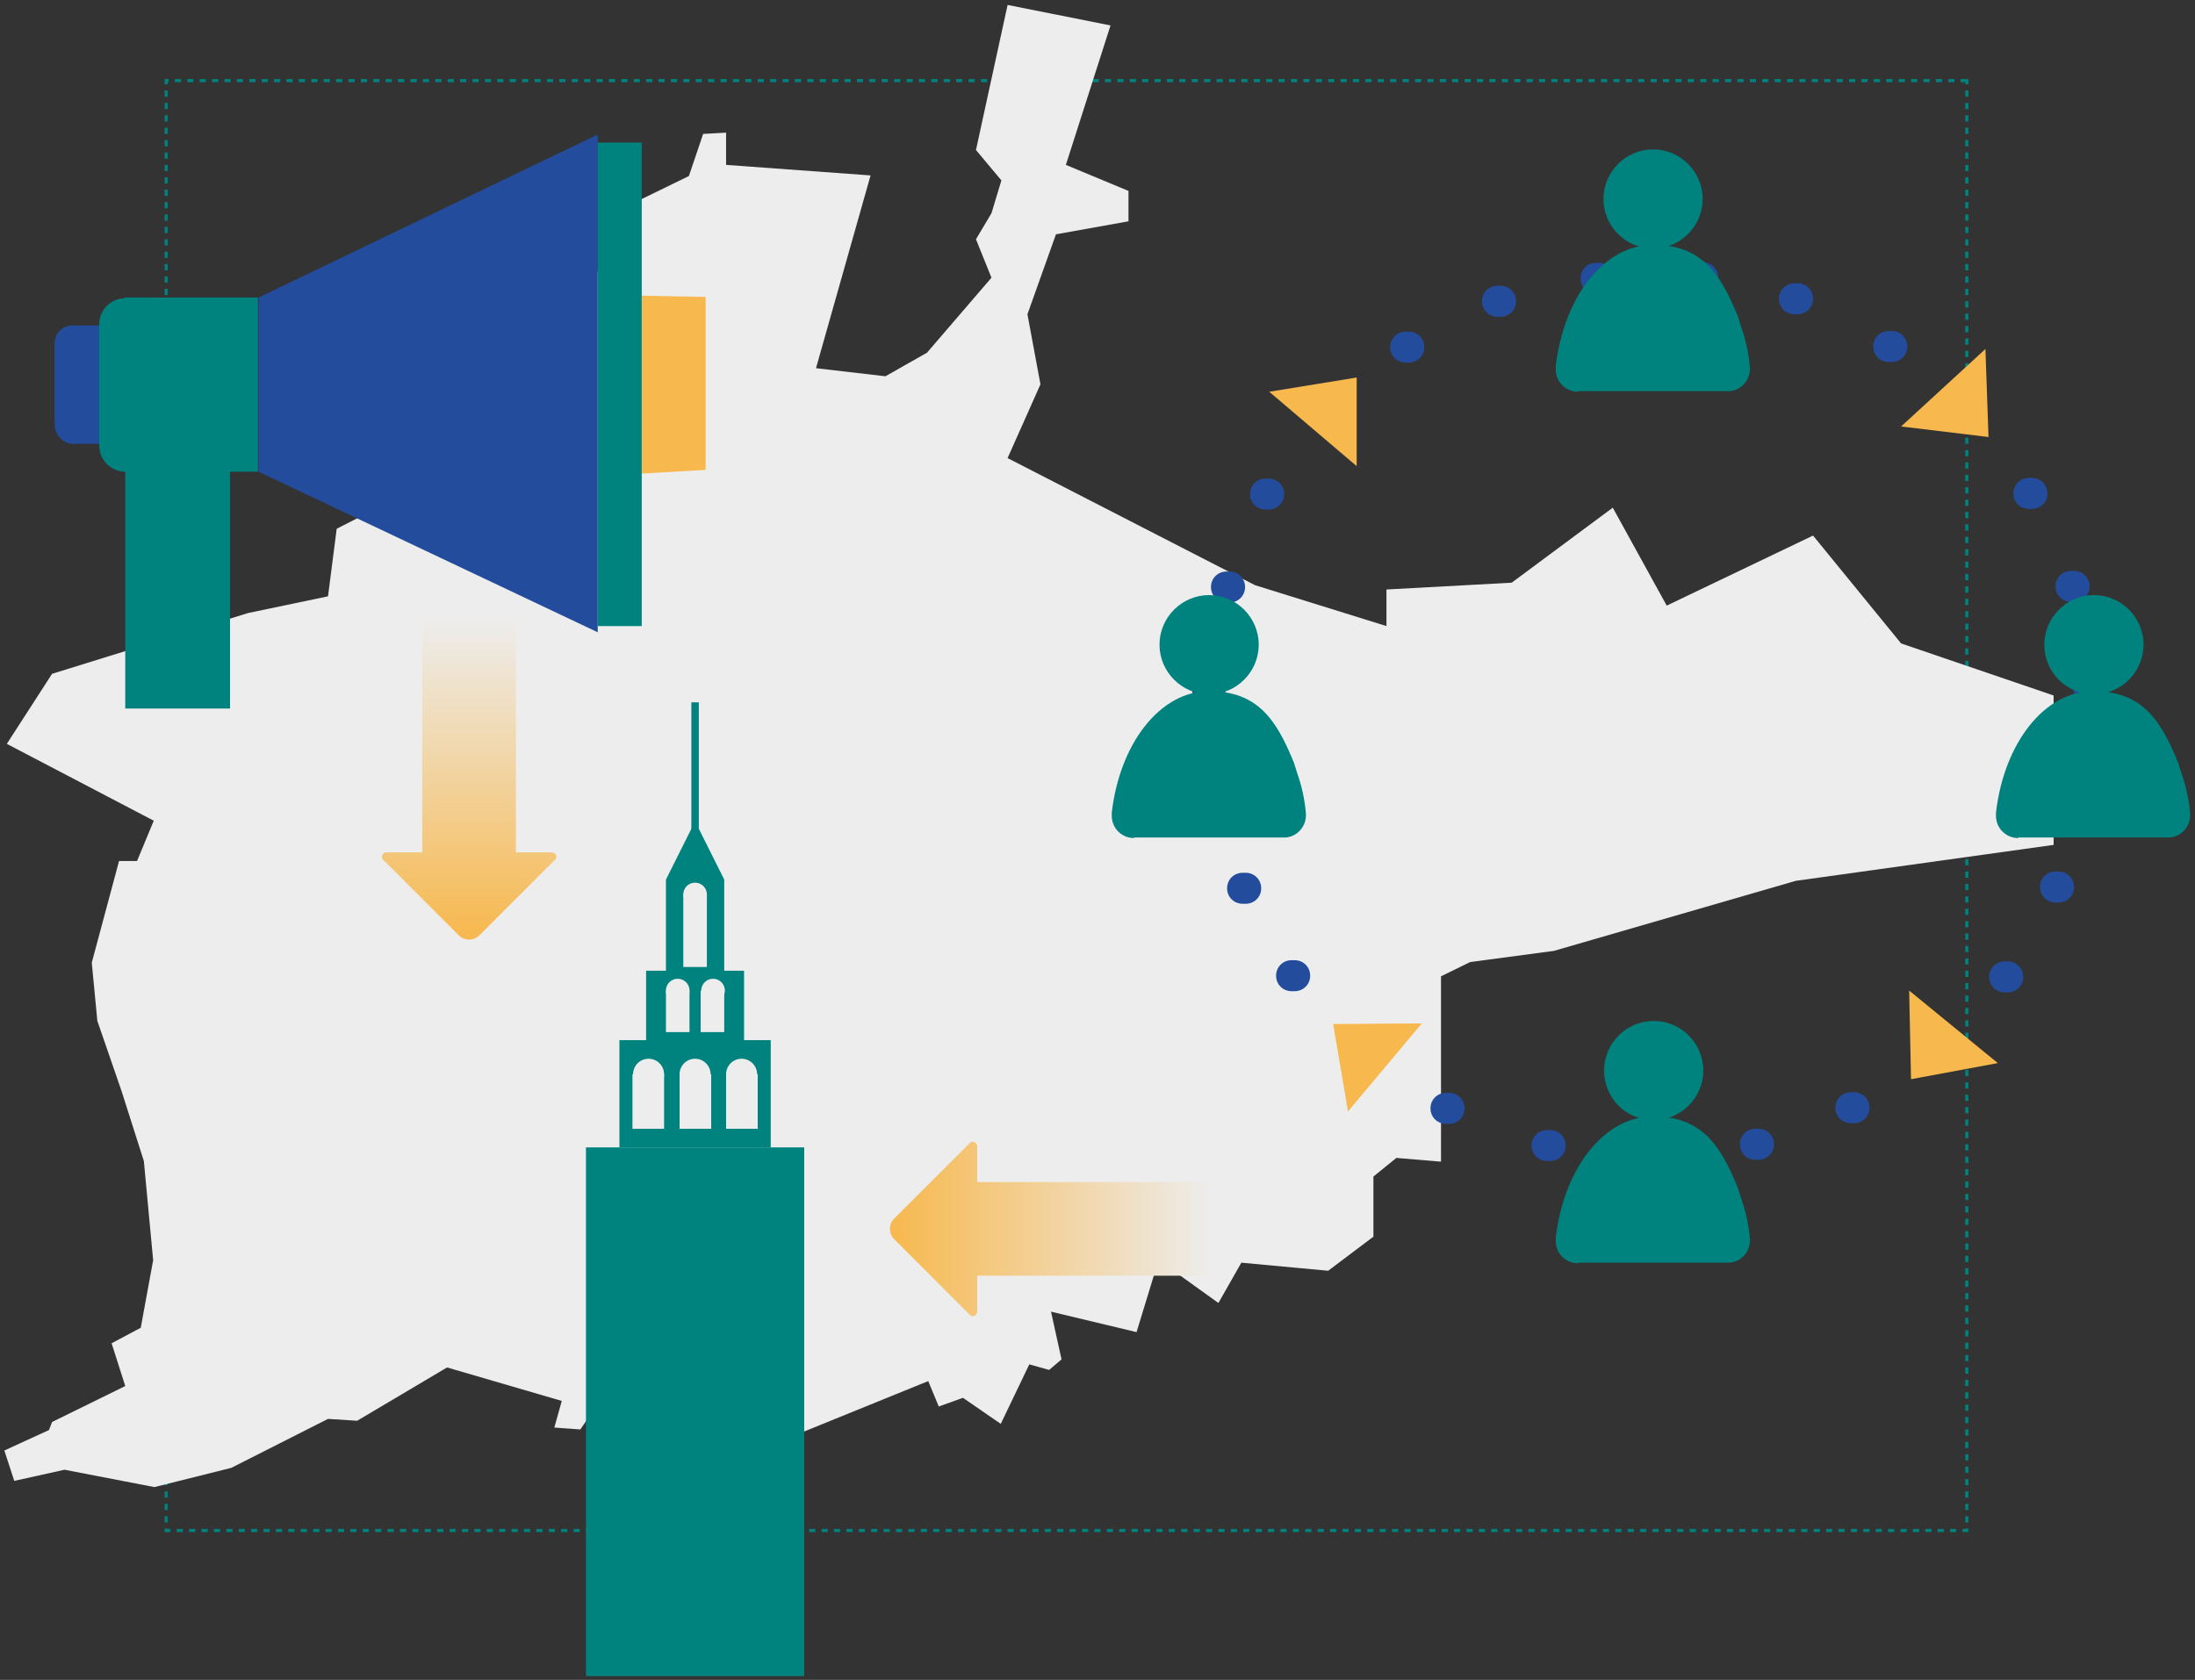 <svg xmlns="http://www.w3.org/2000/svg" width="354" height="271" fill="none"><rect width="100%" height="100%" fill="#333333" stroke="none"/><path stroke="#00837E" stroke-dasharray="1 1" stroke-width=".5" d="M317.2 13H26.8v233.9h290.4V13Z"/><path fill="#EDEDED" d="M331.2 136.3v-24.1l-24.6-8.4-14.2-17.4-23.6 11.3-8.7-15.8L243.8 94l-20.2 1.1v5.9l-21.2-6.6-39.9-20.5 5.3-11.9-2.1-11.3 4.6-12.9 11.7-2.1v-4.9l-10.1-4.2 7.2-22.5L162.5.8l-5.1 23.4 4.1 4.9-1.6 5.3-2.5 4.2 2.5 6.2-10.4 12.1-6.7 3.8-11.2-1.3 8.8-31.1-23.3-1.7v-5.2l-3.7.2-2.3 6.8-8 3.9v9.4l-30.2 9.5 2.5 10.3-12.8 9.3 1.7 9.4-10 5.1-1.4 10.9L40 98.9l-31.6 9.8L1.1 120l23.7 12.4-2.7 6.5h-2.9l-4.4 16.4.9 9.4 3.9 11.3 3.6 11.3 1.5 16-2 10.9-4.7 2.5 2.2 6.9-11.8 5.8-.5 1.3L.7 234l1.6 4.9 8.1-1.8 14.5 2.8 12.4-3.1 15.6-7.9 4.7.3 14.5-8.6 18.5 5.4-1.2 4.3 4.2.3 1.5-2.2 5.9 4 4-2.5 3.9 1.6 7.9-1 5.1-2.9 3.2 5.2 24.6-10 1.7 4.1 3.9-1.4 6.1 4.2 4.6-9.6 3.2.9 2-1.7-1.7-7.7 13.8 3.3 2.9-9.5 2.5-.8 7.8 5.6 3.7-6.5 14 1.3 7.3-5.5v-9.7l3.7-3 7.2.6v-29.9l4.7-2.3 13.5-1.8 39-11.3 41.6-5.8Z"/><path fill="#00827E" d="M129.7 185.1H94.5v85.3h35.2v-85.3Z"/><path fill="#00827E" d="M124.3 167.8H99.9v17.3h24.4v-17.3Z"/><path fill="#00827E" d="M120 156.6h-15.8v11.3H120v-11.3ZM116.8 141.9h-9.4v14.7h9.4v-14.7ZM116.8 141.9h-9.4l4.7-9.4 4.7 9.4Z"/><path fill="#00827E" d="M112.7 113.3h-1.2v20.8h1.2v-20.8Z"/><path fill="#EDEDED" d="M107.1 173.3H102v8.8h5.1v-8.8Z"/><path fill="#EDEDED" d="M104.6 175.8a2.5 2.5 0 1 0 0-5 2.5 2.5 0 0 0 0 5ZM114.7 173.3h-5.1v8.8h5.1v-8.8Z"/><path fill="#EDEDED" d="M112.1 175.8a2.5 2.5 0 1 0 0-5 2.5 2.5 0 0 0 0 5ZM122.2 173.3h-5.1v8.8h5.1v-8.8Z"/><path fill="#EDEDED" d="M119.6 175.8a2.5 2.5 0 1 0 0-5 2.5 2.5 0 0 0 0 5ZM111.2 159.8h-3.8v6.7h3.8v-6.7Z"/><path fill="#EDEDED" d="M109.3 161.7a1.9 1.9 0 1 0 0-3.8 1.9 1.9 0 0 0 0 3.8ZM116.8 159.8H113v6.7h3.8v-6.7Z"/><path fill="#EDEDED" d="M115 161.7a1.9 1.9 0 1 0 0-3.8 1.9 1.9 0 0 0 0 3.8ZM114 144.3h-3.8V156h3.8v-11.7Z"/><path fill="#EDEDED" d="M112.1 146.2a1.9 1.9 0 1 0 0-3.8 1.9 1.9 0 0 0 0 3.8Z"/><path fill="#088A38" d="M25.5 87.5v-.3c0-.7.6-1.3 1.3-1.3.7 0 1.3.6 1.3 1.3v.3c0 .7-.6 1.3-1.3 1.3-.7 0-1.3-.6-1.3-1.3Z" opacity=".8"/><path fill="#234C9C" d="M41.7 76.1 96.4 102V21.7L41.7 48v28.1Z"/><path fill="#00827E" d="M103.5 23h-7.1v78h7.1V23Z"/><path fill="#F7B84E" d="m103.5 76.4 10.3-.6V47.9l-10.3-.2v28.7Z"/><path fill="#00827E" d="M37.1 72.6H20.2v41.7h16.9V72.6Z"/><path fill="#234C9C" d="M11.7 71.6c1.6 0 2.9-1.3 2.9-2.9V55.4c0-1.6-1.3-2.9-2.9-2.9-1.6 0-2.9 1.3-2.9 2.9v13.3c.2 1.6 1.4 2.9 3 2.9h-.1Z"/><path fill="#234C9C" d="M26.3 52.5H11.7v19.1h14.6V52.5Z"/><path fill="#00827E" d="M20.1 76.1c2.4 0 4.3-1.9 4.3-4.2V52.3c0-2.3-1.9-4.2-4.2-4.2-2.3 0-4.2 1.9-4.2 4.2v19.6c0 2.3 1.9 4.2 4.2 4.2h-.1Z"/><path fill="#00827E" d="M41.6 48H20.1v28.1h21.5V48Z"/><path fill="#234C9C" d="M266.8 189.2c-1.4 0-2.5-1.1-2.5-2.5s1.1-2.5 2.5-2.5h.5c1.4 0 2.5 1.1 2.5 2.5s-1.1 2.5-2.5 2.5h-.5Zm-17.3-1.9c-1.4 0-2.5-1.1-2.5-2.5s1.1-2.5 2.5-2.5h.5c1.4 0 2.5 1.1 2.5 2.5s-1.1 2.5-2.5 2.5h-.5Zm33.6-.2c-1.4 0-2.5-1.1-2.5-2.5s1.1-2.5 2.5-2.5h.5c1.4 0 2.5 1.1 2.5 2.5s-1.1 2.5-2.5 2.5h-.5Zm15.4-5.9c-1.4 0-2.5-1.1-2.5-2.5s1.1-2.5 2.5-2.5h.5c1.4 0 2.5 1.1 2.5 2.5s-1.1 2.5-2.5 2.5h-.5Zm13.6-9.1c-1.4 0-2.5-1.1-2.5-2.5s1.1-2.5 2.5-2.5h.5c1.4 0 2.5 1.1 2.5 2.5s-1.1 2.5-2.5 2.5h-.5Zm11.2-12c-1.4 0-2.5-1.1-2.5-2.5s1.1-2.5 2.5-2.5h.5c1.4 0 2.5 1.1 2.5 2.5s-1.1 2.5-2.5 2.5h-.5Zm8.2-14.5c-1.4 0-2.5-1.1-2.5-2.5s1.1-2.5 2.5-2.5h.5c1.4 0 2.5 1.1 2.5 2.5s-1.1 2.5-2.5 2.5h-.5Zm4.6-15.8c-1.4 0-2.5-1.1-2.5-2.5s1.1-2.5 2.5-2.5h.5c1.4 0 2.5 1.1 2.5 2.5s-1.1 2.5-2.5 2.5h-.5Zm.7-16.5c-1.4 0-2.5-1.1-2.5-2.5s1.1-2.5 2.5-2.5h.5c1.4 0 2.5 1.1 2.5 2.5s-1.1 2.5-2.5 2.5h-.5ZM334 97.1c-1.4 0-2.5-1.1-2.5-2.5s1.1-2.5 2.5-2.5h.5c1.4 0 2.5 1.1 2.5 2.5s-1.1 2.5-2.5 2.5h-.5Zm-6.8-15c-1.4 0-2.5-1.1-2.5-2.5s1.1-2.5 2.5-2.5h.5c1.4 0 2.5 1.1 2.5 2.5s-1.1 2.5-2.5 2.5h-.5ZM317.4 69c-1.4 0-2.5-1.1-2.5-2.5s1.1-2.5 2.5-2.5h.5c1.4 0 2.5 1.1 2.5 2.5s-1.1 2.5-2.5 2.5h-.5Zm-12.8-10.6c-1.4 0-2.5-1.1-2.5-2.5s1.1-2.5 2.5-2.5h.5c1.4 0 2.5 1.1 2.5 2.5s-1.1 2.5-2.5 2.5h-.5Zm-15.2-7.7c-1.4 0-2.5-1.1-2.5-2.5s1.1-2.5 2.5-2.5h.5c1.4 0 2.5 1.1 2.5 2.5s-1.1 2.5-2.5 2.5h-.5Zm-15.3-3.4c-1.4 0-2.5-1.1-2.5-2.5s1.1-2.5 2.5-2.5h.5c1.4 0 2.5 1.1 2.5 2.5s-1.1 2.5-2.5 2.5h-.5Zm-16.7.1c-1.4 0-2.5-1.1-2.5-2.5s1.1-2.5 2.5-2.5h.5c1.4 0 2.5 1.1 2.5 2.5s-1.1 2.5-2.5 2.5h-.5Zm-15.9 3.7c-1.4 0-2.5-1.1-2.5-2.5s1.1-2.5 2.5-2.5h.5c1.4 0 2.5 1.1 2.5 2.5s-1.1 2.5-2.5 2.5h-.5Zm-14.8 7.4c-1.4 0-2.5-1.1-2.5-2.5s1.1-2.5 2.5-2.5h.5c1.4 0 2.5 1.1 2.5 2.5s-1.1 2.5-2.5 2.5h-.5Zm-12.4 10.6c-1.4 0-2.5-1.1-2.5-2.5s1.1-2.5 2.5-2.5h.5c1.4 0 2.5 1.1 2.5 2.5s-1.1 2.5-2.5 2.5h-.5Zm-10.2 13.1c-1.4 0-2.5-1.1-2.5-2.5s1.1-2.5 2.5-2.5h.5c1.4 0 2.5 1.1 2.5 2.5s-1.1 2.5-2.5 2.5h-.5Zm-6.3 15c-1.4 0-2.5-1.1-2.5-2.5s1.1-2.5 2.5-2.5h.5c1.4 0 2.5 1.1 2.5 2.5s-1.1 2.5-2.5 2.5h-.5Zm-3.1 16.3c-1.4 0-2.5-1.1-2.5-2.5s1.1-2.5 2.5-2.5h.5c1.4 0 2.5 1.1 2.5 2.5s-1.1 2.5-2.5 2.5h-.5Zm.9 16.4c-1.4 0-2.5-1.1-2.5-2.5s1.1-2.5 2.5-2.5h.5c1.4 0 2.5 1.1 2.5 2.5s-1.1 2.5-2.5 2.5h-.5Zm4.8 15.9c-1.4 0-2.5-1.1-2.5-2.5s1.1-2.5 2.5-2.5h.5c1.4 0 2.5 1.1 2.5 2.5s-1.1 2.5-2.5 2.5h-.5Zm7.9 14.1c-1.4 0-2.5-1.1-2.5-2.5s1.1-2.5 2.5-2.5h.5c1.4 0 2.5 1.1 2.5 2.5s-1.1 2.5-2.5 2.5h-.5Zm11.3 12.3c-1.4 0-2.5-1.1-2.5-2.5s1.1-2.5 2.5-2.5h.5c1.4 0 2.5 1.1 2.5 2.5s-1.1 2.5-2.5 2.5h-.5Zm13.6 9.1c-1.4 0-2.5-1.1-2.5-2.5s1.1-2.5 2.5-2.5h.5c1.4 0 2.5 1.1 2.5 2.5s-1.1 2.5-2.5 2.5h-.5Z"/><path fill="#F7B84E" d="m320.7 70.5-14.1-1.7 13.6-12.5.5 14.2ZM308.2 174.1l-.3-14.3 14.3 11.7-14 2.6ZM215 165.2l14.3-.1-11.9 14.2-2.4-14.1ZM218.8 60.9v14.3l-14.1-12 14.1-2.3Z"/><path fill="#00827E" d="M266.6 40.1c4.4 0 8-3.6 8-8s-3.6-8-8-8-8 3.6-8 8 3.6 8 8 8Z"/><path fill="#00827E" d="M254.5 63.2c-2 0-3.6-1.6-3.6-3.6v-.5c1.3-11.2 7.8-19.6 15.7-19.6 7.9 0 10.9 4.7 13.7 11.6l.5 1.6c.7 2 1.2 4.1 1.4 6.4.2 2-1.2 3.8-3.2 4h-24.5v.1ZM266.7 180.7c4.4 0 8-3.6 8-8s-3.6-8-8-8-8 3.6-8 8 3.5 8 8 8Z"/><path fill="#00827E" d="M254.5 203.8c-2 0-3.6-1.6-3.6-3.6v-.5c1.3-11.2 7.8-19.6 15.7-19.6 7.9 0 10.9 4.7 13.7 11.6l.5 1.6c.7 2 1.2 4.1 1.4 6.4.2 2-1.2 3.8-3.2 4h-24.5v.1ZM195 112c4.4 0 8-3.6 8-8s-3.6-8-8-8-8 3.6-8 8 3.6 8 8 8Z"/><path fill="#00827E" d="M182.9 135.2c-2 0-3.6-1.6-3.6-3.6v-.5c1.3-11.2 7.8-19.6 15.7-19.6 7.9 0 10.9 4.7 13.7 11.6l.5 1.6c.7 2 1.2 4.1 1.4 6.4.2 2-1.2 3.8-3.2 4h-24.5v.1ZM337.7 112c4.4 0 8-3.6 8-8s-3.6-8-8-8-8 3.6-8 8 3.5 8 8 8Z"/><path fill="#00827E" d="M325.5 135.2c-2 0-3.6-1.6-3.6-3.6v-.5c1.3-11.2 7.8-19.6 15.7-19.6 7.9 0 10.9 4.7 13.7 11.6l.5 1.6c.7 2 1.2 4.1 1.4 6.4.2 2-1.2 3.8-3.2 4h-24.5v.1Z"/><path fill="url(#a)" d="m144.2 199.9 12.2 12.2c.3.3.7.3 1 0 0 0 .2-.3.2-.5v-5.8h37.8v-15.1h-37.8v-5.8c0-.4-.4-.7-.7-.7-.3 0-.4 0-.5.2l-12.2 12.2c-.9.9-.9 2.4 0 3.3Z"/><path fill="url(#b)" d="m77.3 150.9 12.2-12.2c.3-.3.3-.7 0-1 0 0-.3-.2-.5-.2h-5.8V99.7H68.1v37.8h-5.8c-.4 0-.7.4-.7.7 0 .3 0 .4.2.5L74 150.9c.9.9 2.4.9 3.3 0Z"/><defs><linearGradient id="a" x1="195.4" x2="143.5" y1="198.3" y2="198.3" gradientUnits="userSpaceOnUse"><stop stop-color="#EDEDED"/><stop offset="1" stop-color="#F7B84E"/></linearGradient><linearGradient id="b" x1="75.7" x2="75.7" y1="99.7" y2="151.6" gradientUnits="userSpaceOnUse"><stop stop-color="#EDEDED"/><stop offset="1" stop-color="#F7B84E"/></linearGradient></defs></svg>